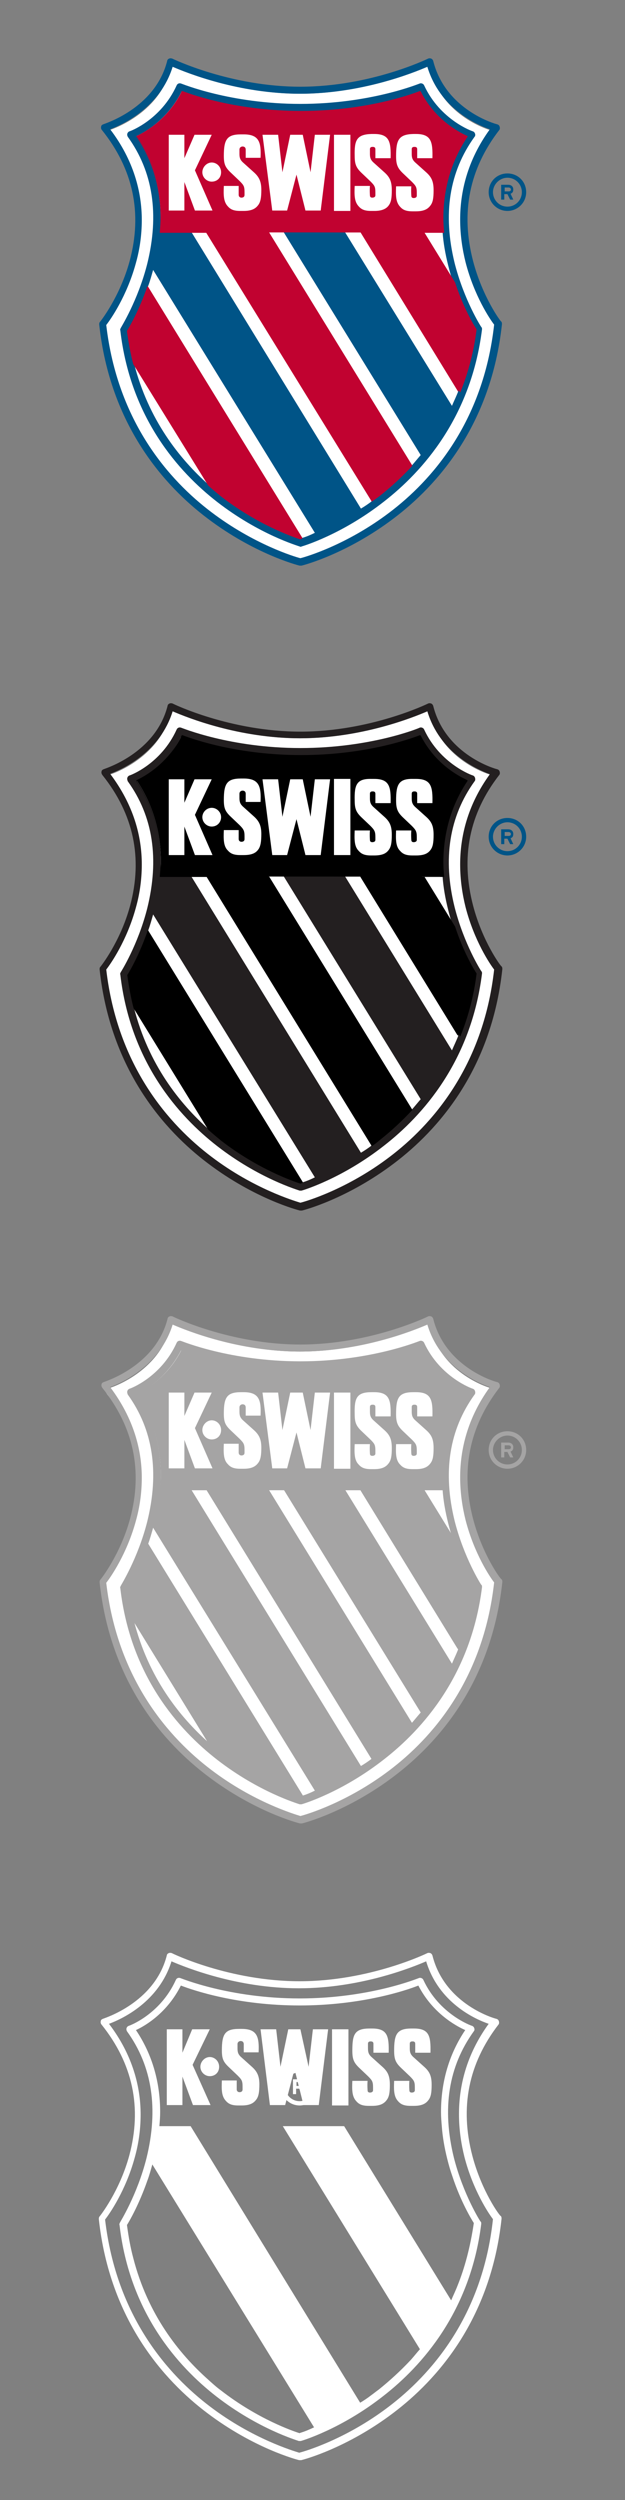 <?xml version="1.0" encoding="utf-8"?>
<!-- Generator: Adobe Illustrator 26.1.0, SVG Export Plug-In . SVG Version: 6.00 Build 0)  -->
<svg version="1.1" id="Layer_1" xmlns="http://www.w3.org/2000/svg" xmlns:xlink="http://www.w3.org/1999/xlink" x="0px" y="0px"
	 viewBox="0 0 160 640" style="enable-background:new 0 0 160 640;" xml:space="preserve">
<rect x="0" y="0" width="160" height="640" fill="#808080" stroke="none"/>
<style type="text/css">
	.st0{fill:#FFFFFF;}
	.st1{fill:#005487;}
	.st2{fill:#C10230;}
	.st3{fill:#231F20;}
	.st4{fill:#A5A4A4;}
</style>
<g id="a">
</g>
<g id="b">
</g>
<g id="c">
</g>
<g id="d">
</g>
<g id="e">
</g>
<g id="f">
</g>
<g id="g">
</g>
<g id="h">
</g>
<g id="i">
</g>
<g id="j">
</g>
<g id="k">
</g>
<g id="l">
</g>
<g id="m">
</g>
<g id="n">
</g>
<g id="o">
</g>
<g id="p">
</g>
<g id="q">
</g>
<g id="r">
</g>
<g id="s">
</g>
<g id="t">
</g>
<g id="u">
</g>
<g id="v">
</g>
<g id="w">
</g>
<g id="x">
</g>
<g id="y">
</g>
<g id="a_x60_">
</g>
<g id="aa">
</g>
<g id="ab">
</g>
<g id="ac">
</g>
<g id="ad">
</g>
<g id="ae">
</g>
<g id="af">
</g>
<g id="ag">
</g>
<g id="ah">
</g>
<g id="ai">
</g>
<g id="aj">
</g>
<g id="ak">
</g>
<g id="al">
</g>
<g id="am">
</g>
<g id="an">
</g>
<g id="ao">
</g>
<g id="ap">
</g>
<g id="aq">
</g>
<g id="ar">
</g>
<g id="as">
</g>
<g id="at">
</g>
<g id="au">
</g>
<g id="av">
</g>
<g id="aw">
</g>
<g id="ax">
</g>
<g id="ay">
</g>
<g id="b_x60_">
</g>
<g id="ba">
</g>
<g id="bb">
</g>
<g id="bc">
</g>
<g id="bd">
</g>
<g id="be">
</g>
<g id="bf">
</g>
<g id="bg">
</g>
<g id="bh">
</g>
<g id="bi">
</g>
<g id="bj">
</g>
<g id="bk">
</g>
<g id="bl">
</g>
<g id="bm">
</g>
<g id="bn">
</g>
<g id="bo">
</g>
<g id="bp">
</g>
<g id="bq">
</g>
<g id="br">
</g>
<g id="bs">
</g>
<g id="bt">
</g>
<g id="bu">
</g>
<g id="bv">
</g>
<g id="bw">
</g>
<g id="bx">
</g>
<g id="by">
</g>
<g id="c_x60_">
</g>
<g id="ca">
</g>
<g id="cb">
</g>
<g id="cc">
</g>
<g id="cd">
</g>
<g id="ce">
</g>
<g id="cf">
</g>
<g id="cg">
</g>
<g id="ch">
</g>
<g id="ci">
</g>
<g id="cj">
</g>
<g id="ck">
</g>
<g id="cl">
</g>
<g id="cm">
</g>
<g id="cn">
</g>
<g id="co">
</g>
<g id="cp">
</g>
<g id="cq">
</g>
<g id="cr">
</g>
<g id="cs">
</g>
<g id="ct">
</g>
<g id="cu">
</g>
<g id="cv">
</g>
<g id="cw">
</g>
<g id="cx">
</g>
<g id="cy">
</g>
<g id="d_x60_">
</g>
<g id="da">
</g>
<g id="db">
</g>
<g id="dc">
</g>
<g id="dd">
</g>
<g id="de">
</g>
<g id="df">
</g>
<g id="dg">
</g>
<g id="dh">
</g>
<g id="di">
</g>
<g id="dj">
</g>
<g id="dk">
</g>
<g id="dl">
</g>
<g id="dm">
</g>
<g id="dn">
</g>
<g id="do">
</g>
<g id="dp">
</g>
<g id="dq">
</g>
<g id="dr">
</g>
<g>
	<path class="st0" d="M119.9,67.7c-3.1-12.1-0.9-23.1,6.5-32.8c0.2-0.2,0.2-0.6,0.1-0.9s-0.3-0.5-0.7-0.6c-0.1,0-12.7-3.4-15.8-15.9
		c-0.1-0.3-0.2-0.5-0.5-0.6c-0.2-0.1-0.6-0.1-0.8,0c-0.2,0.1-14.4,7.1-31.9,7.1s-31.7-7-31.8-7.1c-0.3-0.1-0.5-0.1-0.8,0
		c-0.2,0.1-0.4,0.4-0.5,0.6c-3,12-15.7,15.8-15.9,15.9c-0.3,0.1-0.5,0.3-0.6,0.6c-0.1,0.3,0,0.6,0.2,0.9c7.8,9.8,10.1,20.9,6.9,32.9
		c-2.5,9-7.3,15.2-7.4,15.3c-0.2,0.2-0.2,0.4-0.2,0.7c2.8,25.4,16.2,40.5,27,48.7c11.7,8.9,22.5,11.8,23,11.9c0.2,0,0.3,0,0.5,0
		c0.5-0.1,11.3-3,23-11.9c10.8-8.2,24.2-23.4,27-48.8c0-0.2,0-0.5-0.2-0.7C126.9,83,122.2,76.7,119.9,67.7"/>
	<g>
		<g>
			<path class="st1" d="M121.1,66.8c-3.2-12.3-1-23.5,6.7-33.5c0.2-0.2,0.2-0.6,0.1-0.9c-0.1-0.3-0.3-0.5-0.7-0.6
				c-0.1,0-13.1-3.5-16.3-16.2c-0.1-0.3-0.3-0.5-0.5-0.6c-0.3-0.1-0.6-0.1-0.8,0c-0.2,0.1-14.8,7.2-32.7,7.2S44.3,15.1,44.1,15
				c-0.3-0.1-0.6-0.1-0.8,0c-0.3,0.1-0.5,0.4-0.5,0.6c-3.1,12.2-16.2,16.1-16.3,16.2c-0.3,0.1-0.6,0.3-0.6,0.6
				c-0.1,0.3,0,0.7,0.2,0.9c8,10,10.4,21.2,7.1,33.5c-2.5,9.2-7.5,15.5-7.6,15.6c-0.2,0.2-0.2,0.4-0.2,0.7
				c2.8,25.8,16.7,41.3,27.7,49.6c12,9.1,23.1,12,23.6,12.1c0.2,0,0.3,0,0.5,0c0.5-0.1,11.6-3,23.6-12.1
				c11.1-8.4,24.9-23.8,27.7-49.7c0-0.2,0-0.5-0.2-0.7C128.2,82.4,123.5,76,121.1,66.8 M99.7,131.2c-10.8,8.2-21.2,11.3-22.8,11.7
				c-1.6-0.4-12-3.6-22.8-11.8c-10.7-8.1-24-23-26.9-47.9c1.1-1.4,5.3-7.4,7.6-15.9c0.9-3.2,1.5-6.9,1.5-11c0-7-2-15.2-8.1-23.2
				c3.5-1.3,12.8-5.7,16-16c3.7,1.6,16.9,6.9,32.6,6.9s28.9-5.3,32.6-6.9c3.2,10.6,12.5,14.8,16,16c-5.8,8-7.6,16.1-7.6,23.1
				c0,4.1,0.6,7.8,1.4,11c2.2,8.5,6.2,14.5,7.3,15.9C123.7,108.2,110.4,123.1,99.7,131.2"/>
			<path class="st1" d="M121.5,35c0.2-0.2,0.2-0.6,0.1-0.8c-0.1-0.3-0.3-0.5-0.6-0.6c-0.1,0-8.3-2.9-12.4-11.7
				c-0.2-0.5-0.8-0.7-1.2-0.5c-0.1,0-12.5,5.2-30.5,5.2s-30.4-5.2-30.5-5.2c-0.5-0.2-1,0-1.2,0.5c-4,8.8-11.9,11.7-12,11.7
				c-0.3,0.1-0.5,0.3-0.6,0.6c-0.1,0.3,0,0.6,0.1,0.8c6.5,9,8.1,19.9,5,32.5C35.3,77,30.9,83.9,30.9,84c-0.1,0.2-0.2,0.4-0.1,0.6
				c2.6,22.4,14.9,36.2,24.8,43.9c10.7,8.3,20.6,11.2,21.1,11.4c0.2,0.1,0.4,0.1,0.5,0c0.4-0.1,10.4-3.1,21.1-11.5
				c9.9-7.7,22.3-21.6,25.1-44.1c0-0.2,0-0.4-0.2-0.6c-0.1-0.1-4.4-6.9-6.8-16.3C113.3,54.8,115,44,121.5,35 M77.4,137.7
				c-0.2,0.1-0.4,0.1-0.5,0.2c-1.6-0.5-10.7-3.6-20.2-11c-1.1-0.8-2.2-1.8-3.3-2.8c-7.4-6.6-15.4-16.6-19.1-31.1
				c-0.7-2.6-1.2-5.4-1.6-8.4c0.7-1.1,3.1-5.3,5.2-11.3c0.5-1.3,0.9-2.8,1.3-4.2l41.4,67.3C79.2,137.1,78.1,137.5,77.4,137.7
				 M117.3,100.2c-0.5,1.3-1.1,2.5-1.6,3.7L88.3,59.4H72.6l35.1,57.1c-0.8,0.9-1.5,1.8-2.3,2.7c-2.8,3-5.6,5.5-8.2,7.6
				c-0.7,0.5-1.3,1-2,1.5c-0.9,0.7-1.8,1.3-2.8,1.9L49,59.4h-8c0.1-1.2,0.2-2.4,0.2-3.6c0-7.8-2.1-14.9-6.2-21
				c2.4-1.1,8-4.4,11.5-11.4c3.1,1.2,14.5,5.1,30.4,5.1s27.4-3.9,30.4-5.1c3.6,7,9.5,10.3,12,11.4c-4.1,6.1-6.2,13.2-6.2,21
				c0,1.2,0.1,2.4,0.2,3.6c0.2,2.8,0.7,5.6,1.4,8.4c0.4,1.6,0.8,3.1,1.3,4.4c2.1,6.4,4.8,10.9,5.5,12
				C120.6,90.2,119.2,95.5,117.3,100.2"/>
		</g>
		<g>
			<g>
				<path class="st2" d="M32.7,84.7c0.4,2.9,0.9,5.7,1.6,8.4l19.1,31.1c1.1,1,2.2,1.9,3.3,2.8c9.5,7.4,18.6,10.5,20.2,11
					c0.1,0,0.3-0.1,0.5-0.2L37.9,73.4C35.8,79.4,33.4,83.6,32.7,84.7"/>
				<path class="st2" d="M76.9,138.1C76.9,138.1,76.8,138.1,76.9,138.1c-1.8-0.6-10.9-3.7-20.3-11c-1.1-0.9-2.2-1.8-3.3-2.8
					c0,0,0,0,0,0L34.1,93.2c0,0,0,0,0,0c-0.7-2.7-1.2-5.5-1.6-8.4c0,0,0-0.1,0-0.1c0.7-1.1,3.1-5.3,5.2-11.3c0-0.1,0.1-0.1,0.1-0.1
					c0,0,0.1,0,0.1,0.1l39.5,64.3c0,0,0,0.1,0,0.1s0,0.1-0.1,0.1C77.2,137.9,77,138,76.9,138.1C76.9,138,76.9,138,76.9,138.1
					L76.9,138.1z M53.4,124.1c1.1,0.9,2.2,1.9,3.3,2.8c9.3,7.2,18.3,10.4,20.1,11c0.1,0,0.2-0.1,0.3-0.1L38,73.7
					c-2,5.8-4.4,9.8-5.1,11c0.3,2.8,0.9,5.6,1.5,8.3L53.4,124.1L53.4,124.1z"/>
			</g>
			<g>
				<path class="st2" d="M88.3,59.5h4l25,40.8c1.9-4.7,3.3-10,4.1-15.9c-0.7-1.2-3.4-5.7-5.5-12L108,59.5h5.2
					c-0.1-1.2-0.2-2.4-0.2-3.6c0-7.8,2.1-14.9,6.2-21c-2.5-1.1-8.3-4.4-11.9-11.4c-3.1,1.2-14.4,5.1-30.4,5.1s-27.3-3.9-30.4-5.1
					c-3.5,7-9.2,10.3-11.5,11.4c4.1,6.1,6.2,13.2,6.2,21c0,1.2,0,2.4-0.2,3.6h11.9l42.3,68.8c0.7-0.5,1.3-0.9,2-1.5
					c2.6-2.1,5.5-4.6,8.2-7.6L68.6,59.4L88.3,59.5L88.3,59.5z"/>
				<path class="st2" d="M95.2,128.4C95.2,128.4,95.2,128.4,95.2,128.4c-0.1,0-0.1,0-0.1-0.1L52.8,59.6H41c0,0-0.1,0-0.1,0
					c0,0,0-0.1,0-0.1c0.1-1.2,0.2-2.4,0.2-3.6c0-7.8-2.1-14.8-6.2-20.9c0,0,0-0.1,0-0.1c0,0,0-0.1,0.1-0.1c2.3-1.1,8-4.3,11.5-11.4
					c0-0.1,0.1-0.1,0.2-0.1c3.1,1.2,14.5,5.1,30.4,5.1s27.3-3.9,30.4-5.1c0.1,0,0.1,0,0.2,0.1c3.6,7.1,9.5,10.3,11.9,11.4
					c0,0,0.1,0,0.1,0.1s0,0.1,0,0.1c-4.1,6.1-6.2,13.2-6.2,20.9c0,1.2,0.1,2.4,0.2,3.6c0,0,0,0.1,0,0.1c0,0-0.1,0-0.1,0h-4.9
					l7.8,12.7c2.1,6.4,4.7,10.8,5.5,12c0,0,0,0.1,0,0.1c-0.7,5.6-2.1,10.9-4.1,15.9c0,0.1-0.1,0.1-0.1,0.1s-0.1,0-0.1-0.1l-25-40.8
					H68.9l36.6,59.6c0,0.1,0,0.1,0,0.2c-2.5,2.7-5.3,5.3-8.2,7.6C96.6,127.4,96,127.9,95.2,128.4C95.3,128.4,95.2,128.4,95.2,128.4
					L95.2,128.4z M41.1,59.3h11.8c0,0,0.1,0,0.1,0.1l42.2,68.7c0.6-0.5,1.2-0.9,1.8-1.4c2.9-2.3,5.7-4.8,8.1-7.5L68.5,59.5
					c0,0,0-0.1,0-0.1s0.1-0.1,0.1-0.1h23.6c0,0,0.1,0,0.1,0.1l24.9,40.6c1.9-4.9,3.3-10.2,3.9-15.6c-0.8-1.3-3.4-5.7-5.5-12
					l-7.9-12.8c0,0,0-0.1,0-0.1s0.1-0.1,0.1-0.1h5c-0.1-1.2-0.1-2.3-0.1-3.5c0-7.7,2.1-14.8,6.2-20.9c-2.5-1.1-8.2-4.4-11.8-11.3
					c-3.2,1.2-14.5,5-30.4,5s-27.1-3.8-30.3-5c-3.5,6.9-9,10.2-11.4,11.3c4.1,6.1,6.2,13.2,6.2,20.9C41.3,57,41.2,58.1,41.1,59.3
					L41.1,59.3z"/>
			</g>
		</g>
		<g>
			<path class="st0" d="M105.8,34.3h0.7c3.9,0,4.3,2,4.2,6.2h-3.9c0-1.1,0-2.3,0-2.3c0-0.6-0.5-0.6-0.7-0.6s-0.7,0-0.7,0.6v1.2
				c0,1,0.2,1.5,0.8,2.1l3,2.7c1.3,1.2,1.8,2.3,1.8,4.5c0,2.1-0.2,3.1-0.8,3.9c-0.6,0.8-1.5,1.5-3.7,1.5h-0.9
				c-1.7,0-2.5-0.4-3.2-1.2c-1.1-1.2-1.1-2.9-1-5.2h3.9c-0.1,1.1,0,2.4,0,2.4c0,0.4,0.2,0.6,0.6,0.6c0.3,0,0.8-0.1,0.8-0.6v-0.7
				c0-1.5-0.2-1.8-1.3-2.9l-2.1-2c-1.5-1.4-1.9-2.3-1.9-4.5C101.4,35.9,102,34.4,105.8,34.3"/>
			<path class="st0" d="M95.1,34.3h0.7c3.9,0,4.3,2,4.2,6.2h-3.9c0-1.1,0-2.3,0-2.3c0-0.6-0.5-0.6-0.7-0.6s-0.7,0-0.7,0.6v1.2
				c0,1,0.2,1.5,0.8,2.1l3,2.7c1.3,1.2,1.8,2.3,1.8,4.5c0,2.1-0.2,3.1-0.8,3.9C99,53.3,98,54,95.9,54H95c-1.7,0-2.5-0.4-3.2-1.2
				c-1.1-1.2-1.1-2.9-1-5.2h3.9c-0.1,1.1,0,2.4,0,2.4c0,0.4,0.2,0.6,0.6,0.6c0.3,0,0.8-0.1,0.8-0.6v-0.7c0-1.5-0.2-1.8-1.3-2.9
				l-2.1-2c-1.5-1.4-1.9-2.3-1.9-4.5C90.7,35.9,91.3,34.4,95.1,34.3"/>
			<rect x="85.5" y="34.5" class="st0" width="4.2" height="19.5"/>
			<polygon class="st0" points="49.9,53.9 47.2,46.6 47.2,53.9 43.2,53.9 43.2,34.5 47.2,34.5 47.2,40.5 49.8,34.5 54.2,34.5 
				49.9,43.6 54.4,53.9 			"/>
			<path class="st0" d="M54.2,46.5c-1.3,0-2.4-1.1-2.4-2.4s1.1-2.5,2.4-2.5s2.4,1.1,2.4,2.5S55.6,46.5,54.2,46.5"/>
			<path class="st0" d="M66.1,52.5c-0.6,0.8-1.5,1.5-3.7,1.5h-0.9c-1.7,0-2.5-0.4-3.2-1.2c-1.1-1.2-1.1-2.9-1-5.2h3.8
				c0,1.1,0,2.3,0,2.3c0,0.4,0.3,0.7,0.7,0.7c0.3,0,0.8-0.1,0.8-0.7v-0.7c0-1.5-0.2-1.8-1.3-2.9l-2.1-2c-1.5-1.4-1.9-2.2-1.9-4.4
				c0-4.2,0.8-5.5,4.4-5.5h0.7c3.9,0,4.5,2,4.3,6h-3.8c0-1.1,0-2.1,0-2.1c0-0.6-0.4-0.8-0.8-0.8c-0.3,0-0.8,0.2-0.8,0.8v1.1
				c0,1,0.2,1.5,0.8,2.1l3,2.7c1.3,1.2,1.8,2.4,1.8,4.4S66.7,51.7,66.1,52.5"/>
			<polygon class="st0" points="67.2,34.5 71.2,34.5 72.3,44.1 74.3,34.5 77.5,34.5 79.5,44.1 80.6,34.5 84.5,34.5 82.1,53.9 
				78.2,53.9 75.9,44.7 73.5,53.9 69.7,53.9 			"/>
		</g>
		<g id="dt">
			<g>
				<path class="st1" d="M129.9,44.4c-2.7,0-4.8,2.1-4.8,4.8s2.2,4.8,4.8,4.8s4.8-2.1,4.8-4.8S132.6,44.4,129.9,44.4 M129.9,52.9
					c-2.1,0-3.7-1.7-3.7-3.7s1.7-3.7,3.7-3.7c2.1,0,3.7,1.7,3.7,3.7S132,52.9,129.9,52.9"/>
				<path class="st1" d="M130.6,51.1l-0.7-1.4h-0.8v1.4h-0.8v-3.8h1.8c0.7,0,1.3,0.4,1.3,1.2c0,0.6-0.2,0.9-0.7,1.1l0.7,1.5
					L130.6,51.1L130.6,51.1z M130.2,48h-1v1h1c0.4,0,0.6-0.2,0.6-0.5S130.5,48,130.2,48"/>
			</g>
		</g>
	</g>
</g>
<path class="st0" d="M119.9,232.7c-3.1-12.1-0.9-23.1,6.5-32.8c0.2-0.2,0.2-0.6,0.1-0.9s-0.3-0.5-0.7-0.6c-0.1,0-12.7-3.4-15.8-15.9
	c-0.1-0.3-0.2-0.5-0.5-0.6c-0.2-0.1-0.6-0.1-0.8,0c-0.2,0.1-14.4,7.1-31.9,7.1s-31.7-7-31.8-7.1c-0.3-0.1-0.5-0.1-0.8,0
	c-0.2,0.1-0.4,0.4-0.5,0.6c-3,12-15.7,15.9-15.9,15.9c-0.3,0.1-0.5,0.3-0.6,0.6c-0.1,0.3,0,0.6,0.2,0.9c7.8,9.8,10.1,20.9,6.9,32.9
	c-2.5,9-7.3,15.2-7.4,15.3c-0.2,0.2-0.2,0.4-0.2,0.7c2.8,25.4,16.2,40.5,27,48.7c11.7,8.9,22.5,11.8,23,11.9c0.2,0,0.3,0,0.5,0
	c0.5-0.1,11.3-3,23-11.9c10.8-8.2,24.2-23.4,27-48.8c0-0.2,0-0.5-0.2-0.7C126.9,248,122.2,241.7,119.9,232.7"/>
<g>
	<path class="st3" d="M121.1,231.8c-3.2-12.3-1-23.5,6.7-33.4c0.2-0.2,0.2-0.6,0.1-0.9c-0.1-0.3-0.3-0.5-0.7-0.6
		c-0.1,0-13.1-3.5-16.3-16.2c-0.1-0.3-0.3-0.5-0.5-0.6c-0.3-0.1-0.6-0.1-0.8,0c-0.2,0.1-14.8,7.2-32.7,7.2s-32.6-7.1-32.7-7.2
		c-0.3-0.1-0.6-0.1-0.8,0c-0.3,0.1-0.5,0.4-0.5,0.6c-3.1,12.2-16.2,16.1-16.3,16.2c-0.3,0.1-0.6,0.3-0.6,0.6c-0.1,0.3,0,0.6,0.2,0.9
		c8,10,10.4,21.2,7.1,33.5c-2.5,9.2-7.5,15.5-7.6,15.6c-0.2,0.2-0.2,0.4-0.2,0.7c2.8,25.8,16.7,41.3,27.7,49.6
		c12,9.1,23.1,12,23.6,12.1c0.2,0,0.3,0,0.5,0c0.5-0.1,11.6-3,23.6-12.1c11.1-8.4,24.9-23.8,27.7-49.7c0-0.2,0-0.5-0.2-0.7
		C128.2,247.4,123.5,241,121.1,231.8 M99.7,296.2c-10.8,8.2-21.2,11.3-22.8,11.7c-1.6-0.5-12-3.6-22.8-11.8
		c-10.7-8.1-24-23-26.9-47.9c1.1-1.4,5.3-7.4,7.6-15.9c0.9-3.2,1.5-6.9,1.5-11c0-7.1-2-15.1-8.1-23.2c3.5-1.3,12.8-5.7,16-16
		c3.7,1.6,16.9,6.9,32.6,6.9s28.9-5.3,32.6-6.9c3.2,10.6,12.5,14.8,16,16.1c-5.8,8-7.6,16.1-7.6,23.1c0,4.1,0.6,7.8,1.4,11
		c2.2,8.5,6.2,14.5,7.3,15.9C123.7,273.2,110.4,288.1,99.7,296.2"/>
	<path class="st3" d="M121.5,200c0.2-0.2,0.2-0.6,0.1-0.9c-0.1-0.3-0.3-0.5-0.6-0.6c-0.1,0-8.3-2.9-12.4-11.7
		c-0.2-0.5-0.8-0.7-1.2-0.5c-0.1,0.1-12.5,5.2-30.5,5.2s-30.4-5.2-30.5-5.2c-0.5-0.2-1,0-1.2,0.5c-4,8.8-11.9,11.7-12,11.7
		c-0.3,0.1-0.5,0.3-0.6,0.6c-0.1,0.3,0,0.6,0.1,0.9c6.5,9,8.1,19.9,5,32.5c-2.4,9.5-6.8,16.4-6.8,16.4c-0.1,0.2-0.2,0.4-0.1,0.6
		c2.6,22.4,14.9,36.2,24.8,43.9c10.7,8.3,20.6,11.2,21.1,11.4c0.2,0,0.4,0,0.5,0c0.4-0.1,10.4-3.1,21.1-11.5
		c9.9-7.7,22.3-21.6,25.1-44.1c0-0.2,0-0.4-0.2-0.6c-0.1-0.1-4.4-6.9-6.8-16.3C113.3,219.9,115,209,121.5,200 M77.4,302.7
		c-0.2,0.1-0.4,0.1-0.5,0.2c-1.6-0.5-10.7-3.6-20.2-11c-1.1-0.8-2.2-1.8-3.3-2.8c-7.4-6.6-15.4-16.6-19.1-31.1
		c-0.7-2.6-1.2-5.4-1.6-8.4c0.7-1.1,3.1-5.3,5.2-11.3c0.5-1.3,0.9-2.8,1.3-4.2l41.4,67.3C79.2,302.1,78.1,302.5,77.4,302.7
		 M117.3,265.2c-0.5,1.3-1.1,2.5-1.6,3.7l-27.4-44.6H72.6l35.1,57.1c-0.8,0.9-1.5,1.8-2.3,2.7c-2.8,3-5.6,5.5-8.2,7.6
		c-0.7,0.5-1.3,1-2,1.5c-0.9,0.7-1.8,1.3-2.8,1.9L49,224.4h-8c0.1-1.2,0.2-2.4,0.2-3.6c0-7.8-2.1-14.9-6.2-21
		c2.4-1.1,8-4.4,11.5-11.4c3.1,1.2,14.5,5.1,30.4,5.1s27.4-3.9,30.4-5.1c3.6,7,9.5,10.3,12,11.4c-4.1,6.1-6.2,13.2-6.2,21
		c0,1.2,0.1,2.4,0.2,3.6c0.2,2.8,0.7,5.6,1.4,8.4c0.4,1.6,0.8,3.1,1.3,4.4c2.1,6.4,4.8,10.9,5.5,12
		C120.6,255.2,119.2,260.5,117.3,265.2"/>
</g>
<g>
	<g>
		<path d="M32.7,249.7c0.4,2.9,0.9,5.7,1.6,8.4l19.1,31.1c1.1,1,2.2,1.9,3.3,2.8c9.5,7.4,18.6,10.5,20.2,11c0.1,0,0.3-0.1,0.5-0.2
			l-39.5-64.3C35.8,244.4,33.4,248.6,32.7,249.7"/>
		<path d="M76.9,303C76.9,303,76.8,303,76.9,303c-1.8-0.6-10.9-3.7-20.3-11c-1.1-0.9-2.2-1.8-3.3-2.8c0,0,0,0,0,0l-19.1-31.1
			c0,0,0,0,0,0c-0.7-2.7-1.2-5.5-1.6-8.4c0,0,0-0.1,0-0.1c0.7-1.1,3.1-5.3,5.2-11.3c0-0.1,0.1-0.1,0.1-0.1c0,0,0.1,0,0.1,0.1
			l39.5,64.3c0,0,0,0.1,0,0.1s0,0.1-0.1,0.1C77.2,302.9,77,303,76.9,303C76.9,303,76.9,303,76.9,303L76.9,303z M53.4,289.1
			c1.1,1,2.2,1.9,3.3,2.8c9.3,7.2,18.3,10.4,20.1,11c0.1,0,0.2-0.1,0.3-0.1L38,238.7c-2,5.8-4.4,9.8-5.1,11c0.3,2.8,0.9,5.6,1.5,8.3
			L53.4,289.1L53.4,289.1z"/>
	</g>
	<g>
		<path d="M88.3,224.4h4l25,40.8c1.9-4.7,3.3-10,4.1-15.9c-0.7-1.2-3.4-5.7-5.5-12l-7.9-12.9h5.2c-0.1-1.2-0.2-2.4-0.2-3.6
			c0-7.8,2.1-14.9,6.2-21c-2.5-1.1-8.3-4.4-11.9-11.4c-3.1,1.2-14.4,5.1-30.4,5.1s-27.3-3.9-30.4-5.1c-3.5,7-9.2,10.3-11.5,11.4
			c4.1,6.1,6.2,13.2,6.2,21c0,1.2,0,2.4-0.2,3.6h11.9l42.3,68.8c0.7-0.5,1.3-1,2-1.5c2.6-2,5.5-4.6,8.2-7.6l-36.7-59.8L88.3,224.4
			L88.3,224.4z"/>
		<path d="M95.2,293.4C95.2,293.4,95.2,293.4,95.2,293.4c-0.1,0-0.1,0-0.1-0.1l-42.2-68.8H41c0,0-0.1,0-0.1,0c0,0,0-0.1,0-0.1
			c0.1-1.2,0.2-2.4,0.2-3.6c0-7.8-2.1-14.8-6.2-20.9c0,0,0-0.1,0-0.1c0,0,0-0.1,0.1-0.1c2.3-1.1,8-4.3,11.5-11.4
			c0-0.1,0.1-0.1,0.2-0.1c3.1,1.2,14.5,5.1,30.4,5.1s27.3-3.9,30.4-5.1c0.1,0,0.1,0,0.2,0.1c3.6,7.1,9.5,10.3,11.9,11.4
			c0,0,0.1,0.1,0.1,0.1s0,0.1,0,0.1c-4.1,6.1-6.2,13.2-6.2,20.9c0,1.2,0.1,2.4,0.2,3.6c0,0,0,0.1,0,0.1c0,0-0.1,0-0.1,0h-4.9
			l7.8,12.7c2.1,6.4,4.7,10.8,5.5,12c0,0,0,0.1,0,0.1c-0.7,5.6-2.1,10.9-4.1,15.9c0,0-0.1,0.1-0.1,0.1s-0.1,0-0.1-0.1l-25-40.8H68.9
			l36.6,59.6c0,0,0,0.1,0,0.2c-2.5,2.7-5.3,5.3-8.2,7.6C96.6,292.4,96,292.9,95.2,293.4C95.3,293.4,95.2,293.4,95.2,293.4
			L95.2,293.4z M41.1,224.3h11.8c0,0,0.1,0,0.1,0.1l42.2,68.7c0.6-0.5,1.2-0.9,1.8-1.4c2.9-2.3,5.7-4.8,8.1-7.5l-36.7-59.7
			c0,0,0-0.1,0-0.1s0.1-0.1,0.1-0.1h23.6c0,0,0.1,0,0.1,0.1l24.9,40.6c1.9-4.9,3.3-10.2,3.9-15.6c-0.8-1.3-3.4-5.7-5.5-12l-7.9-12.8
			c0,0,0-0.1,0-0.1s0.1-0.1,0.1-0.1h5c-0.1-1.2-0.1-2.3-0.1-3.5c0-7.7,2.1-14.8,6.2-20.9c-2.5-1.1-8.2-4.4-11.8-11.3
			c-3.2,1.2-14.5,5-30.4,5s-27.1-3.8-30.3-5c-3.5,6.9-9,10.2-11.4,11.3c4.1,6.1,6.2,13.2,6.2,20.9C41.3,222,41.2,223.1,41.1,224.3
			L41.1,224.3z"/>
	</g>
</g>
<g>
	<path class="st0" d="M105.8,199.4h0.7c3.9,0,4.3,2,4.2,6.2h-3.9c0-1.1,0-2.4,0-2.4c0-0.6-0.5-0.6-0.7-0.6s-0.7,0-0.7,0.6v1.2
		c0,1,0.2,1.5,0.8,2.1l3,2.7c1.3,1.2,1.8,2.3,1.8,4.5c0,2.1-0.2,3.1-0.8,3.9c-0.6,0.8-1.5,1.4-3.7,1.4h-0.9c-1.7,0-2.5-0.4-3.2-1.2
		c-1.1-1.1-1.1-2.9-1-5.2h3.9c-0.1,1.1,0,2.4,0,2.4c0,0.4,0.2,0.6,0.6,0.6c0.3,0,0.8-0.1,0.8-0.6v-0.7c0-1.4-0.2-1.8-1.3-2.9l-2.1-2
		c-1.5-1.4-1.9-2.3-1.9-4.5C101.4,200.9,102,199.3,105.8,199.4"/>
	<path class="st0" d="M95.1,199.4h0.7c3.9,0,4.3,2,4.2,6.2h-3.9c0-1.1,0-2.4,0-2.4c0-0.6-0.5-0.6-0.7-0.6s-0.7,0-0.7,0.6v1.2
		c0,1,0.2,1.5,0.8,2.1l3,2.7c1.3,1.2,1.8,2.3,1.8,4.5c0,2.1-0.2,3.1-0.8,3.9c-0.6,0.8-1.5,1.4-3.7,1.4H95c-1.7,0-2.5-0.4-3.2-1.2
		c-1.1-1.1-1.1-2.9-1-5.2h3.9c-0.1,1.1,0,2.4,0,2.4c0,0.4,0.2,0.6,0.6,0.6c0.3,0,0.8-0.1,0.8-0.6v-0.7c0-1.4-0.2-1.8-1.3-2.9l-2.1-2
		c-1.5-1.4-1.9-2.3-1.9-4.5C90.7,200.9,91.3,199.3,95.1,199.4"/>
	<rect x="85.5" y="199.4" class="st0" width="4.2" height="19.5"/>
	<polygon class="st0" points="49.9,218.9 47.2,211.6 47.2,218.9 43.2,218.9 43.2,199.5 47.2,199.5 47.2,205.5 49.8,199.5 
		54.2,199.5 49.9,208.6 54.4,218.9 	"/>
	<path class="st0" d="M54.2,211.6c-1.3,0-2.4-1.1-2.4-2.4s1.1-2.4,2.4-2.4s2.4,1.1,2.4,2.4S55.6,211.6,54.2,211.6"/>
	<path class="st0" d="M66.1,217.5c-0.6,0.8-1.5,1.4-3.7,1.4h-0.9c-1.7,0-2.5-0.4-3.2-1.2c-1.1-1.1-1.1-2.9-1-5.2h3.8
		c0,1.1,0,2.3,0,2.3c0,0.4,0.3,0.7,0.7,0.7c0.3,0,0.8-0.1,0.8-0.7v-0.7c0-1.4-0.2-1.8-1.3-2.9l-2.1-2c-1.5-1.4-1.9-2.2-1.9-4.4
		c0-4.2,0.8-5.5,4.4-5.5h0.7c3.9,0,4.5,2,4.3,6h-3.8c0-1.1,0-2.1,0-2.1c0-0.6-0.4-0.8-0.8-0.8c-0.3,0-0.8,0.2-0.8,0.8v1.1
		c0,1,0.2,1.5,0.8,2.1l3,2.7c1.3,1.2,1.8,2.4,1.8,4.4S66.7,216.7,66.1,217.5"/>
	<polygon class="st0" points="67.2,199.5 71.2,199.5 72.3,209.1 74.3,199.5 77.5,199.5 79.5,209.1 80.6,199.5 84.5,199.5 
		82.1,218.9 78.2,218.9 75.9,209.7 73.5,218.9 69.7,218.9 	"/>
</g>
<g id="du">
	<g>
		<path class="st1" d="M129.9,209.4c-2.7,0-4.8,2.1-4.8,4.8s2.2,4.8,4.8,4.8s4.8-2.1,4.8-4.8S132.6,209.4,129.9,209.4 M129.9,217.9
			c-2.1,0-3.7-1.7-3.7-3.7s1.7-3.7,3.7-3.7c2.1,0,3.7,1.7,3.7,3.7S132,217.9,129.9,217.9"/>
		<path class="st1" d="M130.6,216.1l-0.7-1.4h-0.8v1.4h-0.8v-3.8h1.8c0.7,0,1.3,0.4,1.3,1.2c0,0.6-0.2,0.9-0.7,1.1l0.7,1.5
			L130.6,216.1L130.6,216.1z M130.2,213h-1v1h1c0.4,0,0.6-0.2,0.6-0.5S130.5,213,130.2,213"/>
	</g>
</g>
<path class="st0" d="M119.9,389.7c-3.1-12.1-0.9-23.1,6.5-32.8c0.2-0.2,0.2-0.6,0.1-0.9c-0.1-0.3-0.3-0.5-0.7-0.6
	c-0.1,0-12.7-3.4-15.8-15.9c-0.1-0.3-0.2-0.5-0.5-0.6c-0.2-0.1-0.6-0.1-0.8,0c-0.2,0.1-14.4,7.1-31.9,7.1s-31.7-7-31.8-7.1
	c-0.3-0.1-0.5-0.1-0.8,0c-0.2,0.1-0.4,0.4-0.5,0.6c-3,12-15.7,15.9-15.9,15.9c-0.3,0.1-0.5,0.3-0.6,0.6c-0.1,0.3,0,0.6,0.2,0.9
	c7.8,9.8,10.1,20.9,6.9,32.9c-2.5,9-7.3,15.2-7.4,15.3c-0.2,0.2-0.2,0.5-0.2,0.7c2.8,25.4,16.2,40.5,27,48.7
	c11.7,8.9,22.5,11.8,23,11.9c0.2,0,0.3,0,0.5,0c0.5-0.1,11.3-3,23-11.9c10.8-8.2,24.2-23.4,27-48.8c0-0.2,0-0.5-0.2-0.7
	C126.9,405,122.2,398.7,119.9,389.7"/>
<g>
	<path class="st4" d="M121.1,388.8c-3.2-12.3-1-23.5,6.7-33.5c0.2-0.2,0.2-0.6,0.1-0.9c-0.1-0.3-0.3-0.5-0.7-0.6
		c-0.1,0-13.1-3.5-16.3-16.2c-0.1-0.3-0.3-0.5-0.5-0.6c-0.3-0.1-0.6-0.1-0.8,0c-0.2,0.1-14.8,7.2-32.7,7.2s-32.6-7.1-32.7-7.2
		c-0.3-0.1-0.6-0.1-0.8,0c-0.3,0.1-0.5,0.4-0.5,0.6c-3.1,12.2-16.2,16.1-16.3,16.2c-0.3,0.1-0.6,0.3-0.6,0.6c-0.1,0.3,0,0.6,0.2,0.9
		c8,10,10.4,21.2,7.1,33.5c-2.5,9.2-7.5,15.5-7.6,15.6c-0.2,0.2-0.2,0.5-0.2,0.7c2.8,25.9,16.7,41.3,27.7,49.6
		c12,9.1,23.1,12,23.6,12.1c0.2,0,0.3,0,0.5,0c0.5-0.1,11.6-3,23.6-12.1c11.1-8.4,24.9-23.8,27.7-49.7c0-0.2,0-0.5-0.2-0.7
		C128.2,404.4,123.5,398,121.1,388.8 M99.7,453.2c-10.8,8.2-21.2,11.3-22.8,11.7c-1.6-0.5-12-3.6-22.8-11.8
		c-10.7-8.1-24-23-26.9-47.9c1.1-1.4,5.3-7.4,7.6-15.9c0.9-3.2,1.5-6.9,1.5-11c0-7-2-15.1-8.1-23.2c3.5-1.3,12.8-5.7,16-16
		c3.7,1.6,16.9,6.9,32.6,6.9s28.9-5.3,32.6-6.9c3.2,10.6,12.5,14.8,16,16c-5.8,8-7.6,16.1-7.6,23.1c0,4.1,0.6,7.8,1.4,11
		c2.2,8.5,6.2,14.5,7.3,15.9C123.7,430.2,110.4,445.1,99.7,453.2"/>
	<path class="st4" d="M121.5,357c0.2-0.2,0.2-0.6,0.1-0.9c-0.1-0.3-0.3-0.5-0.6-0.6c-0.1,0-8.3-2.9-12.4-11.7
		c-0.2-0.5-0.8-0.7-1.2-0.5c-0.1,0-12.5,5.2-30.5,5.2s-30.4-5.2-30.5-5.2c-0.5-0.2-1,0-1.2,0.5c-4,8.8-11.9,11.7-12,11.7
		c-0.3,0.1-0.5,0.3-0.6,0.6c-0.1,0.3,0,0.6,0.1,0.9c6.5,9,8.1,19.9,5,32.5c-2.4,9.5-6.8,16.4-6.8,16.5c-0.1,0.2-0.2,0.4-0.1,0.6
		c2.6,22.4,14.9,36.2,24.8,43.9c10.7,8.3,20.6,11.2,21.1,11.4c0.2,0,0.4,0,0.5,0c0.4-0.1,10.4-3.1,21.1-11.5
		c9.9-7.7,22.3-21.6,25.1-44.1c0-0.2,0-0.5-0.2-0.6c-0.1-0.1-4.4-6.9-6.8-16.3C113.3,376.8,115,366,121.5,357 M77.4,459.7
		c-0.2,0.1-0.4,0.1-0.5,0.2c-1.6-0.5-10.7-3.6-20.2-11c-1.1-0.8-2.2-1.8-3.3-2.8c-7.4-6.6-15.4-16.6-19.1-31.1
		c-0.7-2.6-1.2-5.4-1.6-8.4c0.7-1.1,3.1-5.3,5.2-11.3c0.5-1.3,0.9-2.8,1.3-4.2l41.4,67.3C79.2,459.1,78.1,459.5,77.4,459.7
		 M117.3,422.2c-0.5,1.3-1.1,2.5-1.6,3.7l-27.4-44.6H72.6l35.1,57.1c-0.8,0.9-1.5,1.8-2.3,2.7c-2.8,3-5.6,5.5-8.2,7.6
		c-0.7,0.5-1.3,1-2,1.5c-0.9,0.7-1.8,1.3-2.8,1.9L49,381.4h-8c0.1-1.2,0.2-2.4,0.2-3.6c0-7.8-2.1-14.9-6.2-21
		c2.4-1.1,8-4.4,11.5-11.4c3.1,1.2,14.5,5.1,30.4,5.1s27.4-3.9,30.4-5.1c3.6,7,9.5,10.3,12,11.4c-4.1,6.1-6.2,13.2-6.2,21
		c0,1.2,0.1,2.4,0.2,3.6c0.2,2.8,0.7,5.6,1.4,8.4c0.4,1.6,0.8,3,1.3,4.4c2.1,6.4,4.8,10.9,5.5,12
		C120.6,412.2,119.2,417.5,117.3,422.2"/>
</g>
<g>
	<g>
		<path class="st4" d="M32.7,406.7c0.4,2.9,0.9,5.7,1.6,8.4l19.1,31.1c1.1,1,2.2,1.9,3.3,2.8c9.5,7.4,18.6,10.5,20.2,11
			c0.1,0,0.3-0.1,0.5-0.2l-39.5-64.3C35.8,401.4,33.4,405.6,32.7,406.7"/>
		<path class="st4" d="M76.9,460C76.9,460,76.8,460,76.9,460c-1.8-0.6-10.9-3.7-20.3-11c-1.1-0.9-2.2-1.8-3.3-2.8c0,0,0,0,0,0
			l-19.1-31.1c0,0,0,0,0,0c-0.7-2.7-1.2-5.5-1.6-8.4c0,0,0-0.1,0-0.1c0.7-1.1,3.1-5.3,5.2-11.3c0,0,0.1-0.1,0.1-0.1
			c0,0,0.1,0,0.1,0.1l39.5,64.3c0,0,0,0.1,0,0.1s0,0.1-0.1,0.1C77.2,459.9,77,460,76.9,460C76.9,460,76.9,460,76.9,460L76.9,460z
			 M53.4,446.1c1.1,1,2.2,1.9,3.3,2.8c9.3,7.2,18.3,10.4,20.1,11c0.1,0,0.2-0.1,0.3-0.1L38,395.7c-2,5.8-4.4,9.8-5.1,11
			c0.3,2.8,0.9,5.6,1.5,8.3L53.4,446.1L53.4,446.1z"/>
	</g>
	<g>
		<path class="st4" d="M88.3,381.5h4l25,40.8c1.9-4.7,3.3-10,4.1-15.9c-0.7-1.2-3.4-5.7-5.5-12l-7.9-12.9h5.2
			c-0.1-1.2-0.2-2.4-0.2-3.6c0-7.8,2.1-14.9,6.2-21c-2.5-1.1-8.3-4.4-11.9-11.4c-3.1,1.2-14.4,5.1-30.4,5.1s-27.3-3.9-30.4-5.1
			c-3.5,7-9.2,10.3-11.5,11.4c4.1,6.1,6.2,13.2,6.2,21c0,1.2,0,2.4-0.2,3.6h11.9l42.3,68.8c0.7-0.5,1.3-1,2-1.5
			c2.6-2,5.5-4.6,8.2-7.6l-36.7-59.8L88.3,381.5L88.3,381.5z"/>
		<path class="st4" d="M95.2,450.4C95.2,450.4,95.2,450.4,95.2,450.4c-0.1,0-0.1,0-0.1-0.1l-42.2-68.8H41c0,0-0.1,0-0.1,0
			c0,0,0-0.1,0-0.1c0.1-1.2,0.2-2.4,0.2-3.6c0-7.8-2.1-14.8-6.2-20.9c0,0,0-0.1,0-0.1c0,0,0-0.1,0.1-0.1c2.3-1.1,8-4.3,11.5-11.4
			c0-0.1,0.1-0.1,0.2-0.1c3.1,1.2,14.5,5.1,30.4,5.1s27.3-3.9,30.4-5.1c0.1,0,0.1,0,0.2,0.1c3.6,7.1,9.5,10.3,11.9,11.4
			c0,0,0.1,0,0.1,0.1s0,0.1,0,0.1c-4.1,6.1-6.2,13.2-6.2,20.9c0,1.2,0.1,2.4,0.2,3.6c0,0,0,0.1,0,0.1c0,0-0.1,0-0.1,0h-4.9l7.8,12.7
			c2.1,6.4,4.7,10.8,5.5,12c0,0,0,0.1,0,0.1c-0.7,5.6-2.1,10.9-4.1,16c0,0-0.1,0.1-0.1,0.1s-0.1,0-0.1-0.1l-25-40.8H68.9l36.6,59.6
			c0,0,0,0.1,0,0.2c-2.5,2.7-5.3,5.3-8.2,7.6C96.6,449.4,96,449.9,95.2,450.4C95.3,450.4,95.2,450.4,95.2,450.4L95.2,450.4z
			 M41.1,381.3h11.8c0,0,0.1,0,0.1,0.1l42.2,68.7c0.6-0.5,1.2-0.9,1.8-1.4c2.9-2.3,5.7-4.8,8.1-7.5l-36.7-59.7c0,0,0-0.1,0-0.1
			s0.1-0.1,0.1-0.1h23.6c0,0,0.1,0,0.1,0.1l24.9,40.6c1.9-4.9,3.3-10.2,3.9-15.6c-0.8-1.3-3.4-5.7-5.5-12l-7.9-12.8c0,0,0-0.1,0-0.1
			s0.1-0.1,0.1-0.1h5c-0.1-1.2-0.1-2.3-0.1-3.5c0-7.7,2.1-14.8,6.2-20.9c-2.5-1.1-8.2-4.4-11.8-11.3c-3.2,1.2-14.5,5-30.4,5
			s-27.1-3.8-30.3-5c-3.5,6.9-9,10.2-11.4,11.3c4.1,6.1,6.2,13.2,6.2,20.9C41.3,379,41.2,380.1,41.1,381.3L41.1,381.3z"/>
	</g>
	<g>
		<path class="st4" d="M32.7,406.7c0.4,2.9,0.9,5.7,1.6,8.4l19.1,31.1c1.1,1,2.2,1.9,3.3,2.8c9.5,7.4,18.6,10.5,20.2,11
			c0.1,0,0.3-0.1,0.5-0.2l-39.5-64.3C35.8,401.4,33.4,405.6,32.7,406.7"/>
		<path class="st4" d="M76.9,460C76.9,460,76.8,460,76.9,460c-1.8-0.6-10.9-3.7-20.3-11c-1.1-0.9-2.2-1.8-3.3-2.8c0,0,0,0,0,0
			l-19.1-31.1c0,0,0,0,0,0c-0.7-2.7-1.2-5.5-1.6-8.4c0,0,0-0.1,0-0.1c0.7-1.1,3.1-5.3,5.2-11.3c0,0,0.1-0.1,0.1-0.1
			c0,0,0.1,0,0.1,0.1l39.5,64.3c0,0,0,0.1,0,0.1s0,0.1-0.1,0.1C77.2,459.9,77,460,76.9,460C76.9,460,76.9,460,76.9,460L76.9,460z
			 M53.4,446.1c1.1,1,2.2,1.9,3.3,2.8c9.3,7.2,18.3,10.4,20.1,11c0.1,0,0.2-0.1,0.3-0.1L38,395.7c-2,5.8-4.4,9.8-5.1,11
			c0.3,2.8,0.9,5.6,1.5,8.3L53.4,446.1L53.4,446.1z"/>
	</g>
</g>
<g>
	<path class="st0" d="M105.8,356.4h0.7c3.9,0,4.3,2,4.2,6.2h-3.9c0-1.1,0-2.4,0-2.4c0-0.6-0.5-0.6-0.7-0.6s-0.7,0-0.7,0.6v1.2
		c0,1,0.2,1.5,0.8,2.1l3,2.7c1.3,1.2,1.8,2.3,1.8,4.5c0,2.1-0.2,3.1-0.8,3.9c-0.6,0.8-1.5,1.5-3.7,1.5h-0.9c-1.7,0-2.5-0.4-3.2-1.2
		c-1.1-1.1-1.1-2.9-1-5.2h3.9c-0.1,1.1,0,2.4,0,2.4c0,0.4,0.2,0.6,0.6,0.6c0.3,0,0.8-0.1,0.8-0.6v-0.7c0-1.5-0.2-1.8-1.3-2.9l-2.1-2
		c-1.5-1.4-1.9-2.3-1.9-4.5C101.4,357.9,102,356.4,105.8,356.4"/>
	<path class="st0" d="M95.1,356.4h0.7c3.9,0,4.3,2,4.2,6.2h-3.9c0-1.1,0-2.4,0-2.4c0-0.6-0.5-0.6-0.7-0.6s-0.7,0-0.7,0.6v1.2
		c0,1,0.2,1.5,0.8,2.1l3,2.7c1.3,1.2,1.8,2.3,1.8,4.5c0,2.1-0.2,3.1-0.8,3.9c-0.6,0.8-1.5,1.5-3.7,1.5H95c-1.7,0-2.5-0.4-3.2-1.2
		c-1.1-1.1-1.1-2.9-1-5.2h3.9c-0.1,1.1,0,2.4,0,2.4c0,0.4,0.2,0.6,0.6,0.6c0.3,0,0.8-0.1,0.8-0.6v-0.7c0-1.5-0.2-1.8-1.3-2.9l-2.1-2
		c-1.5-1.4-1.9-2.3-1.9-4.5C90.7,357.9,91.3,356.4,95.1,356.4"/>
	<rect x="85.5" y="356.5" class="st0" width="4.2" height="19.5"/>
	<polygon class="st0" points="49.9,375.9 47.2,368.6 47.2,375.9 43.2,375.9 43.2,356.5 47.2,356.5 47.2,362.5 49.8,356.5 
		54.2,356.5 49.9,365.6 54.4,375.9 	"/>
	<path class="st0" d="M54.2,368.5c-1.3,0-2.4-1.1-2.4-2.4s1.1-2.5,2.4-2.5s2.4,1.1,2.4,2.5S55.6,368.5,54.2,368.5"/>
	<path class="st0" d="M66.1,374.5c-0.6,0.8-1.5,1.5-3.7,1.5h-0.9c-1.7,0-2.5-0.4-3.2-1.2c-1.1-1.1-1.1-2.9-1-5.2h3.8
		c0,1.1,0,2.3,0,2.3c0,0.4,0.3,0.7,0.7,0.7c0.3,0,0.8-0.1,0.8-0.7v-0.7c0-1.5-0.2-1.8-1.3-2.9l-2.1-2c-1.5-1.4-1.9-2.2-1.9-4.4
		c0-4.2,0.8-5.5,4.4-5.5h0.7c3.9,0,4.5,2,4.3,6h-3.8c0-1.1,0-2.1,0-2.1c0-0.6-0.4-0.8-0.8-0.8c-0.3,0-0.8,0.2-0.8,0.8v1.1
		c0,1,0.2,1.5,0.8,2.1l3,2.7c1.3,1.2,1.8,2.4,1.8,4.4S66.7,373.7,66.1,374.5"/>
	<polygon class="st0" points="67.2,356.5 71.2,356.5 72.3,366.1 74.3,356.5 77.5,356.5 79.5,366.1 80.6,356.5 84.5,356.5 
		82.1,375.9 78.2,375.9 75.9,366.7 73.5,375.9 69.7,375.9 	"/>
</g>
<g id="dv">
	<g>
		<path class="st4" d="M129.9,366.4c-2.7,0-4.8,2.1-4.8,4.8s2.2,4.8,4.8,4.8s4.8-2.1,4.8-4.8S132.6,366.4,129.9,366.4 M129.9,374.9
			c-2.1,0-3.7-1.7-3.7-3.7s1.7-3.7,3.7-3.7c2.1,0,3.7,1.7,3.7,3.7S132,374.9,129.9,374.9"/>
		<path class="st4" d="M130.6,373.1l-0.7-1.4h-0.8v1.4h-0.8v-3.8h1.8c0.7,0,1.3,0.4,1.3,1.2c0,0.6-0.2,0.9-0.7,1.1l0.7,1.5
			L130.6,373.1L130.6,373.1z M130.2,370h-1v1h1c0.4,0,0.6-0.2,0.6-0.5S130.5,370,130.2,370"/>
	</g>
</g>
<g>
	<path class="st0" d="M120.9,551.8c-3.2-12.3-1-23.5,6.7-33.5c0.2-0.2,0.2-0.6,0.1-0.9c-0.1-0.3-0.3-0.5-0.7-0.6
		c-0.1,0-13.1-3.5-16.3-16.2c-0.1-0.3-0.3-0.5-0.5-0.6c-0.3-0.1-0.6-0.1-0.8,0c-0.2,0.1-14.8,7.2-32.7,7.2s-32.6-7.1-32.7-7.2
		c-0.3-0.1-0.6-0.1-0.8,0c-0.3,0.1-0.5,0.4-0.5,0.6c-3.1,12.2-16.2,16.1-16.3,16.2c-0.3,0.1-0.6,0.3-0.6,0.6c-0.1,0.3,0,0.7,0.2,0.9
		c8,10,10.4,21.2,7.1,33.5c-2.5,9.2-7.5,15.5-7.6,15.6c-0.2,0.2-0.2,0.5-0.2,0.7c2.8,25.8,16.7,41.3,27.7,49.6
		c12,9.1,23.1,12,23.6,12.1c0.2,0,0.3,0,0.5,0c0.5-0.1,11.6-3,23.6-12.1c11.1-8.4,24.9-23.8,27.7-49.7c0-0.2,0-0.5-0.2-0.7
		C128,567.4,123.3,561,120.9,551.8 M99.4,616.2c-10.8,8.2-21.2,11.3-22.8,11.7c-1.6-0.5-12-3.6-22.8-11.8c-10.7-8.1-24-23-26.9-47.9
		c1.1-1.4,5.3-7.4,7.6-15.9c0.9-3.2,1.5-6.9,1.5-11c0-7-2-15.2-8.1-23.2c3.5-1.3,12.8-5.7,16-16c3.7,1.6,16.9,6.9,32.6,6.9
		s28.9-5.3,32.6-6.9c3.2,10.6,12.5,14.8,16,16c-5.8,8-7.6,16.1-7.6,23.1c0,4.1,0.6,7.8,1.4,11c2.2,8.5,6.2,14.5,7.3,15.9
		C123.5,593.2,110.1,608.1,99.4,616.2"/>
	<path class="st0" d="M121.3,520c0.2-0.2,0.2-0.6,0.1-0.8c-0.1-0.3-0.3-0.5-0.6-0.6c-0.1,0-8.3-2.9-12.4-11.7
		c-0.2-0.5-0.8-0.7-1.2-0.5c-0.1,0-12.5,5.2-30.5,5.2s-30.4-5.2-30.5-5.2c-0.5-0.2-1,0-1.2,0.5c-4,8.8-11.9,11.7-12,11.7
		c-0.3,0.1-0.5,0.3-0.6,0.6c-0.1,0.3,0,0.6,0.1,0.8c6.5,9,8.1,19.9,5,32.5c-2.4,9.5-6.8,16.4-6.8,16.5c-0.1,0.2-0.2,0.4-0.1,0.6
		c2.6,22.4,14.9,36.2,24.8,43.9c10.7,8.3,20.6,11.2,21.1,11.4c0.2,0,0.4,0,0.5,0c0.4-0.1,10.4-3.1,21.1-11.5
		c9.9-7.7,22.3-21.6,25.1-44.1c0-0.2,0-0.5-0.2-0.6c-0.1-0.1-4.4-6.9-6.8-16.3C113.1,539.8,114.8,529,121.3,520 M77.2,622.7
		c-0.2,0.1-0.4,0.1-0.5,0.2c-1.6-0.5-10.7-3.6-20.2-11c-1.1-0.8-2.2-1.8-3.3-2.8c-7.4-6.6-15.4-16.6-19.1-31.1
		c-0.7-2.6-1.2-5.4-1.6-8.4c0.7-1.1,3.1-5.3,5.2-11.3c0.5-1.3,0.9-2.8,1.3-4.2l41.4,67.3C78.9,622.1,77.9,622.5,77.2,622.7
		 M117.1,585.2c-0.5,1.3-1.1,2.5-1.6,3.7l-27.4-44.6H72.4l35.1,57.1c-0.8,0.9-1.5,1.8-2.3,2.7c-2.8,3-5.6,5.5-8.2,7.6
		c-0.7,0.5-1.3,1-2,1.5c-0.9,0.7-1.8,1.3-2.8,1.9l-43.4-70.8h-8c0.1-1.2,0.2-2.4,0.2-3.6c0-7.8-2.1-14.9-6.2-21
		c2.4-1.1,8-4.4,11.5-11.4c3.1,1.2,14.5,5.1,30.4,5.1s27.4-3.9,30.4-5.1c3.6,7,9.5,10.3,12,11.4c-4.1,6.1-6.2,13.2-6.2,21
		c0,1.2,0.1,2.4,0.2,3.6c0.2,2.8,0.7,5.6,1.4,8.4c0.4,1.6,0.8,3,1.3,4.4c2.1,6.4,4.8,10.9,5.5,12C120.4,575.2,119,580.5,117.1,585.2
		"/>
</g>
<g>
	<path class="st0" d="M105.3,519.3h0.7c3.9,0,4.3,2,4.2,6.2h-3.9c0-1.1,0-2.3,0-2.3c0-0.6-0.5-0.6-0.7-0.6s-0.7,0-0.7,0.6v1.2
		c0,1,0.2,1.5,0.8,2.1l3,2.7c1.3,1.2,1.8,2.3,1.8,4.5c0,2.1-0.2,3.1-0.8,3.9c-0.6,0.8-1.5,1.5-3.7,1.5h-0.9c-1.7,0-2.5-0.4-3.2-1.2
		c-1.1-1.2-1.1-2.9-1-5.2h3.9c-0.1,1.1,0,2.4,0,2.4c0,0.4,0.2,0.6,0.6,0.6c0.3,0,0.8-0.1,0.8-0.6v-0.7c0-1.5-0.2-1.8-1.3-2.9l-2.1-2
		c-1.5-1.4-1.9-2.3-1.9-4.5C100.9,520.9,101.5,519.3,105.3,519.3"/>
	<path class="st0" d="M94.6,519.3h0.7c3.9,0,4.3,2,4.2,6.2h-3.9c0-1.1,0-2.3,0-2.3c0-0.6-0.5-0.6-0.7-0.6s-0.7,0-0.7,0.6v1.2
		c0,1,0.2,1.5,0.8,2.1l3,2.7c1.3,1.2,1.8,2.3,1.8,4.5c0,2.1-0.2,3.1-0.8,3.9c-0.6,0.8-1.5,1.5-3.7,1.5h-0.9c-1.7,0-2.5-0.4-3.2-1.2
		c-1.1-1.2-1.1-2.9-1-5.2h3.9c-0.1,1.1,0,2.4,0,2.4c0,0.4,0.2,0.6,0.6,0.6c0.3,0,0.8-0.1,0.8-0.6v-0.7c0-1.5-0.2-1.8-1.3-2.9l-2.1-2
		c-1.5-1.4-1.9-2.3-1.9-4.5C90.2,520.9,90.7,519.3,94.6,519.3"/>
	<rect x="85" y="519.5" class="st0" width="4.2" height="19.5"/>
	<polygon class="st0" points="49.4,538.9 46.7,531.6 46.7,538.9 42.7,538.9 42.7,519.5 46.7,519.5 46.7,525.5 49.2,519.5 
		53.7,519.5 49.3,528.6 53.9,538.9 	"/>
	<path class="st0" d="M53.7,531.5c-1.3,0-2.4-1.1-2.4-2.4s1.1-2.5,2.4-2.5s2.4,1.1,2.4,2.5S55.1,531.5,53.7,531.5"/>
	<path class="st0" d="M65.6,537.5c-0.6,0.8-1.5,1.5-3.7,1.5H61c-1.7,0-2.5-0.4-3.2-1.2c-1.1-1.2-1.1-2.9-1-5.2h3.8
		c0,1.1,0,2.3,0,2.3c0,0.4,0.3,0.7,0.7,0.7c0.3,0,0.8-0.1,0.8-0.7v-0.7c0-1.5-0.2-1.8-1.3-2.9l-2.1-2c-1.5-1.4-1.9-2.2-1.9-4.4
		c0-4.2,0.8-5.5,4.4-5.5h0.7c3.9,0,4.5,2,4.3,6h-3.8c0-1.1,0-2.1,0-2.1c0-0.6-0.4-0.8-0.8-0.8c-0.3,0-0.8,0.2-0.8,0.8v1.1
		c0,1,0.2,1.5,0.8,2.1l3,2.7c1.3,1.2,1.8,2.4,1.8,4.4S66.2,536.7,65.6,537.5"/>
	<polygon class="st0" points="66.7,519.5 70.7,519.5 71.8,529.1 73.8,519.5 76.9,519.5 79,529.1 80.1,519.5 84,519.5 81.6,538.9 
		77.7,538.9 75.4,529.7 73,538.9 69.1,538.9 	"/>
</g>
<g id="dw">
	<g>
		<path class="st0" d="M76.7,529.4c-2.7,0-4.8,2.1-4.8,4.8s2.2,4.8,4.8,4.8s4.8-2.1,4.8-4.8S79.3,529.4,76.7,529.4 M76.7,537.9
			c-2.1,0-3.7-1.7-3.7-3.7s1.7-3.7,3.7-3.7s3.7,1.7,3.7,3.7S78.7,537.9,76.7,537.9"/>
		<path class="st0" d="M77.3,536.1l-0.7-1.4h-0.8v1.4h-0.8v-3.8h1.8c0.7,0,1.3,0.4,1.3,1.2c0,0.6-0.2,0.9-0.7,1.1l0.7,1.5
			L77.3,536.1L77.3,536.1z M76.9,533h-1v1h1c0.3,0,0.6-0.2,0.6-0.5S77.2,533,76.9,533"/>
	</g>
</g>
</svg>
